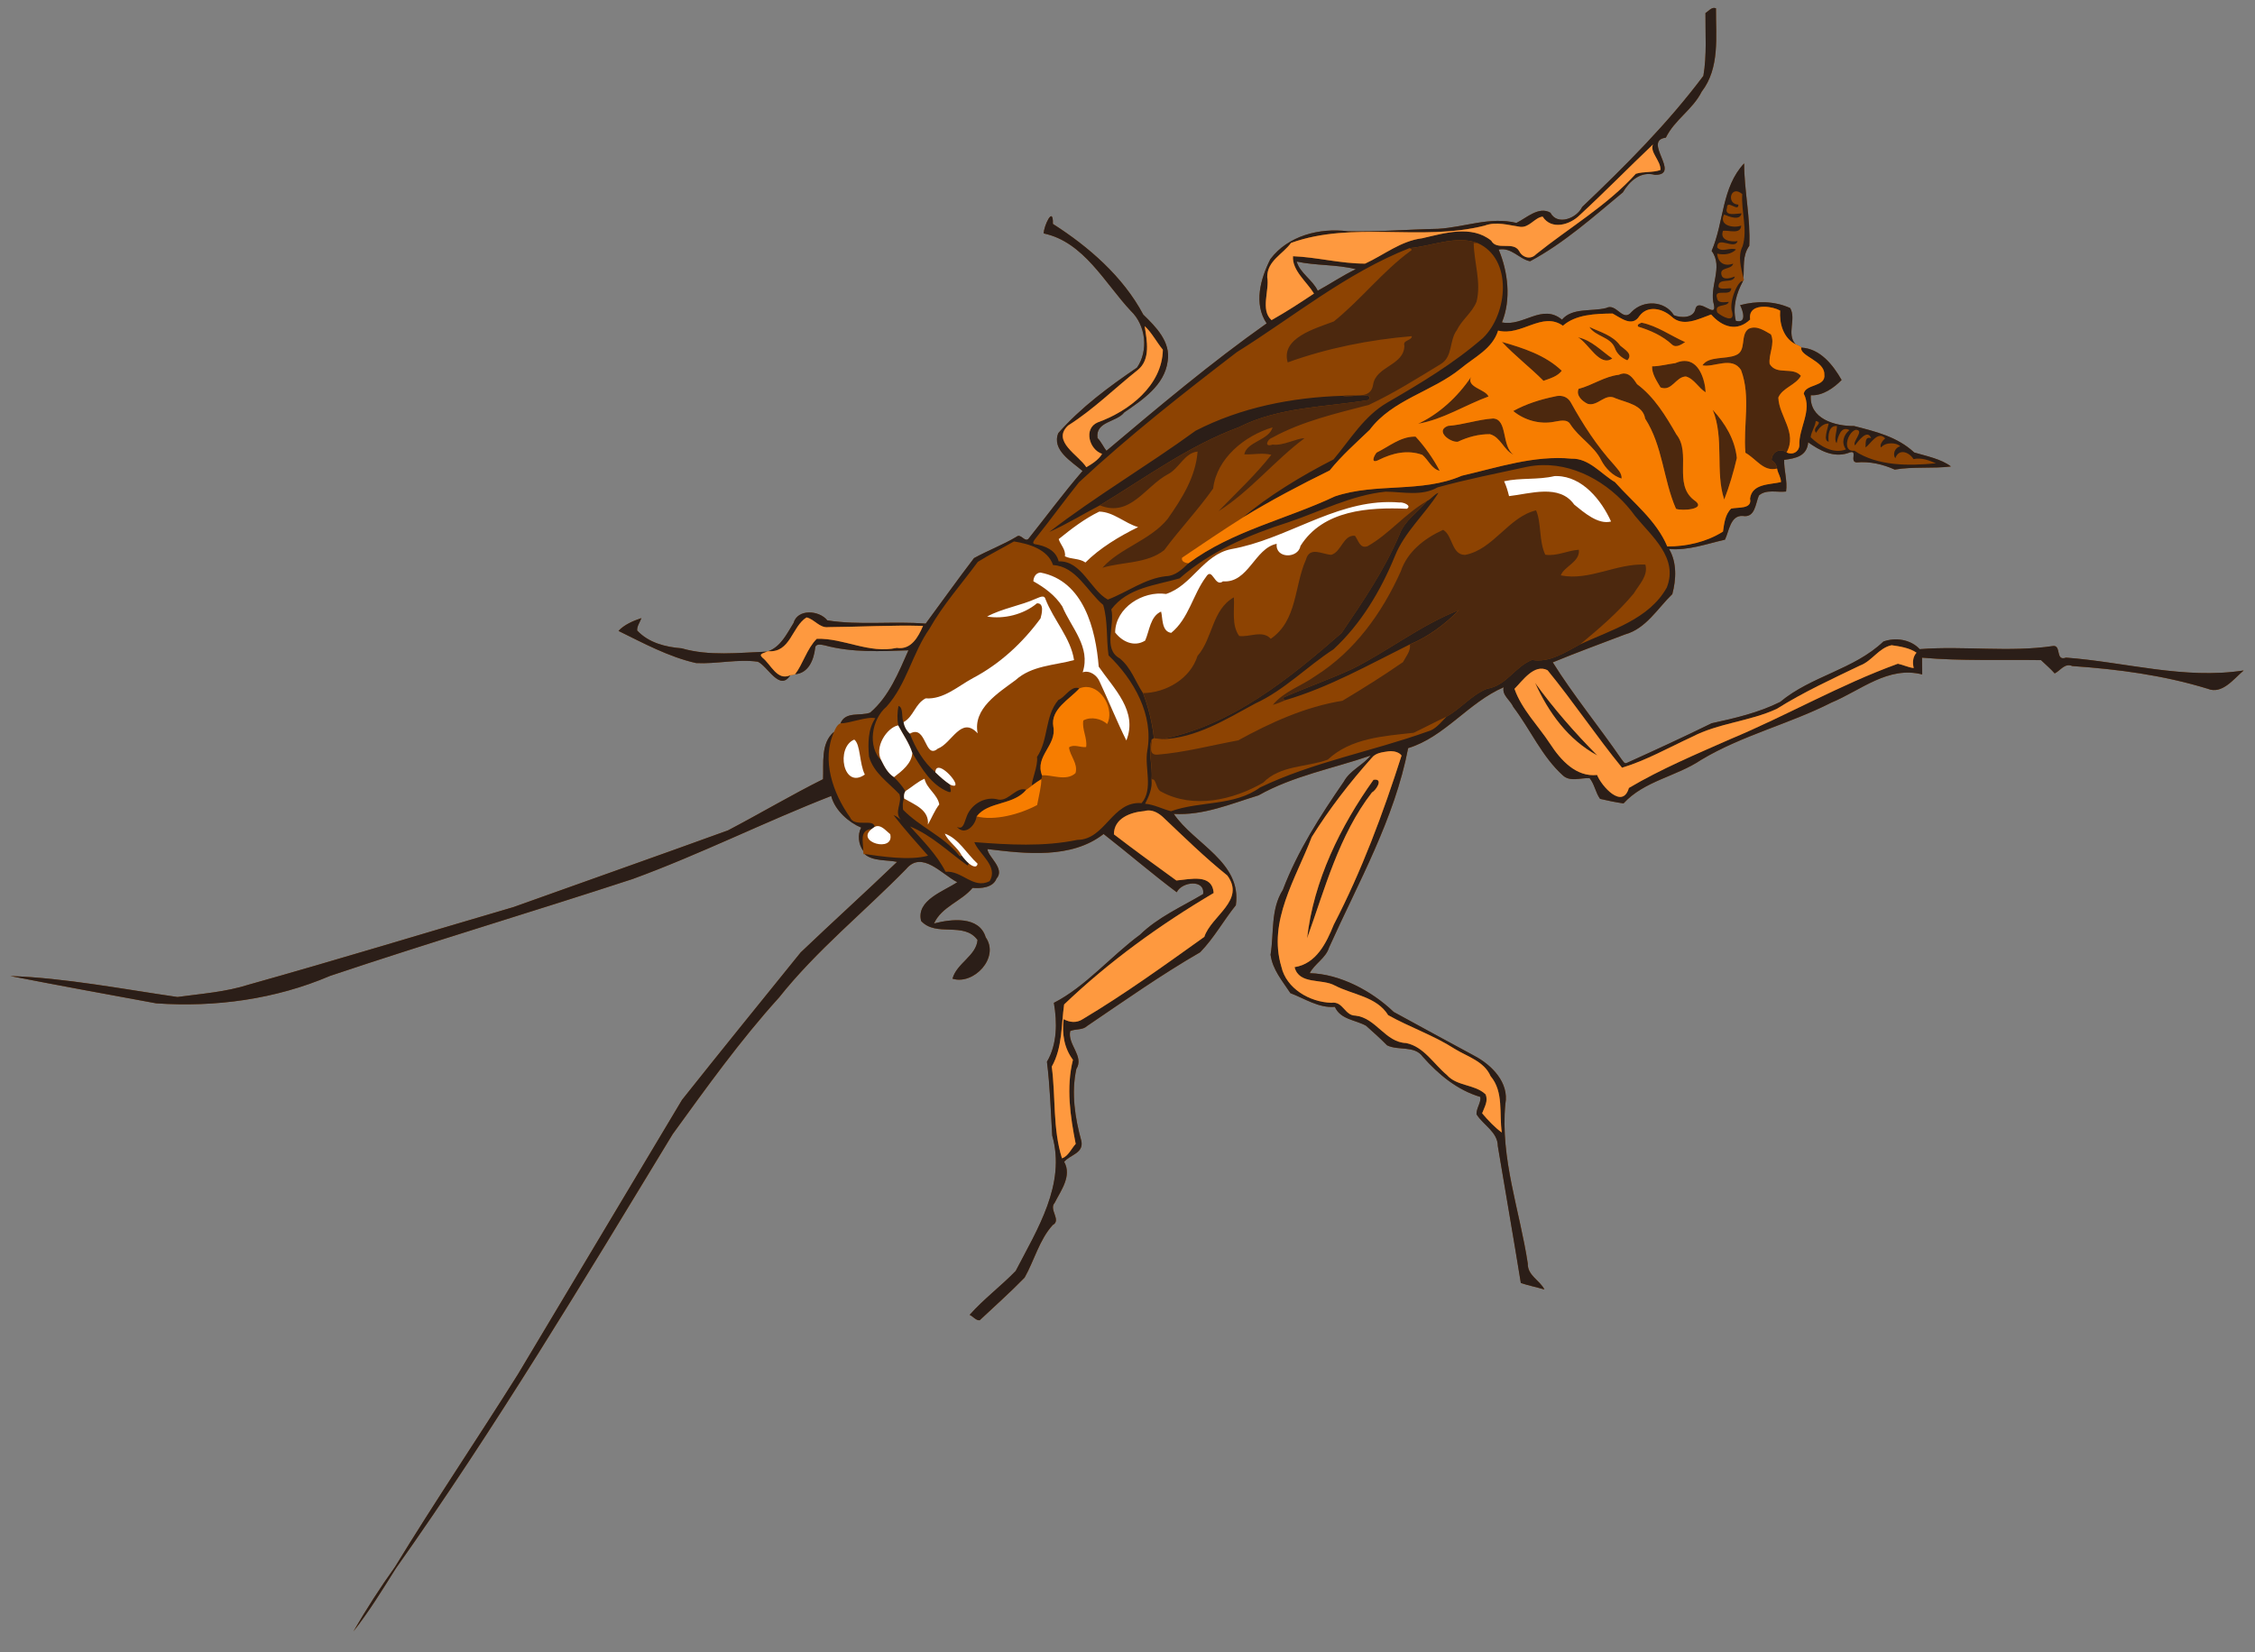 <?xml version="1.0" encoding="UTF-8" standalone="no"?>
<svg id="svg2" xmlns:rdf="http://www.w3.org/1999/02/22-rdf-syntax-ns#" xmlns="http://www.w3.org/2000/svg" height="1435pt" width="1958pt" version="1.1" xmlns:cc="http://creativecommons.org/ns#" xmlns:dc="http://purl.org/dc/elements/1.1/" viewBox="0 0 1958 1435">
<rect x="0" y="0" width="1958" height="1435" fill="#808080" stroke="none"/>
<g id="g4271">
<g>
<path id="rect4268" d="m1488.6 6.867c-3.019-0.13-5.383 3.056-7.755 4.473-0.15 18.15 1.301 36.659-1.809 54.559-31.13 41.54-67.74 78.15-105.25 113.85-4.57 9.81-21.57 16.57-27.6 4.98-10.19-5.85-20.91 4.791-29.52 8.891-22.91-5.66-45.28 3.84-68.02 5.13-26.12 0.47-52.199 2.819-78.339 2.109-24.52-3.07-51.921 3.751-67.291 24.261-8.58 17.08-14.609 38.76-3.189 55.77-48.41 34.21-93.83 72.499-139.07 110.62-2.34-2.61-4.73-8.029-7.8-11.059-1.98-14.56 16.39-13.56 23.23-22.27 15.89-10.97 35-23.55 37.68-44.47 2.79-16.75-10.22-29.85-21.17-40.45-17.61-33.1-47.459-58.969-78.489-78.789 0.44-16.66-8.12 2.48-7.95 8.27 34.81 7.32 53.039 43.199 75.659 67.309 13.07 12.46 15.43 34.58 5.35 49.22-24.48 16.68-48.639 34.519-68.339 56.889-5.96 14.69 11.629 24.721 21.059 32.911-16.47 19.01-31.36 39.33-47.05 58.97-3.25 3.09-6.55-4.911-10.15-1.941-11.89 7.11-24.98 12.001-37.05 18.641-14.31 18.7-27.991 37.949-41.991 56.909-28.3-2.3-57.499 1.61-85.389-2.83-7.03-8.83-25.78-10.28-29.33 2.3-5.75 9.25-11.051 20.56-21.911 24.48-0.34 0.09-1.03 0.28-1.38 0.37-24.48 0.94-50.009 4.07-73.909-2.88-14.07-1.1-28.731-4.821-38.641-15.481-0.26-3.89 2.49-7.199 3.67-10.759-7.16 2.39-15.13 5.86-19.85 11.13 21.25 10.41 43.53 22.56 67.32 27.9 17.85 0.95 36.04-3.67 53.68-1.17 8.79 4.12 18.92 26.161 28.18 11.741 1.39-0.16 2.8-0.371 4.15-0.841 11.76-0.95 16.21-12.49 17.45-22.7 0.22-4.39 5.61-2.949 8.43-2.389 23.68 6.39 48.36 5.16 72.6 4.28-8.48 19.11-16.849 40.16-33.239 54.15-8.72 3.3-21.29-1.389-25.77 9.241-2.86 1.14-4.471 4.629-5.591 7.409-11.79 9.7-8.95 27.561-9.55 41.141-27.89 13.93-54.849 29.97-82.509 44.45-62 22.54-124.25 44.369-186.34 66.659-76.57 22.42-152.85 45.78-229.67 67.3-20.1 6.47-41.31 7.941-62.08 10.791-47.93-6.95-97.699-16.55-145.04-18.22 42.12 8.23 84.4 15.92 126.63 23.7 51.21 3.58 103.61-3.581 150.94-23.841 87.2-29.27 175.42-55.55 262.81-84.17 58.44-21.37 114.55-49.56 172.33-72.1 3.18 12.6 15.39 23.06 26.03 27.5-3.28 5.94-2.41 14.561 1.75 20.161 0.28 0.71-0.179 4.029 1.141 2.759 7.13 6.46 19.6 4.931 28.3 6.841-27.61 26.53-56.051 52.209-83.741 78.659-34.41 42.58-68.939 85.141-102.99 128.01-47.58 79.45-95.08 158.95-142.55 238.46-35.15 55.92-72.351 110.91-106.66 167.15-12.78 17.92-25.06 36.96-36.13 56.05 13.34-16.86 25.54-36.729 36.87-54.759 86.2-121.7 162.99-249.6 240.35-377.05 29.43-40.59 58.631-81.429 92.341-118.66 32.67-41.13 73.74-74.161 110.33-111.56 13.81-16.65 31.029 4.59 44.489 11.37-11.84 7.98-35.919 15.67-31.389 33.68 13.24 14.33 37.089 0.19 48.989 16.53-1.18 13.79-18.119 20.18-21.759 33.6 18.36 5.72 41.159-18.27 28.809-35.95-5.6-18.72-29.92-15.9-44.9-11.98 6.64-14.66 23.791-19.209 33.481-30.909 7.23 0.57 17.75-0.13 20.78-8.05 7.89-8.73-7.811-19.3-7.791-25.67 33.06 3.97 72.781 8.75 100.81-13.12 21.32 16.63 41.87 34.401 63.5 50.591 4.45-9.29 24.789-11.5 22.919 1.6-18.71 11.13-38.979 19.94-54.809 35.33-25.5 18.81-47.3 45.091-74.78 59.141 3 17.01 2.919 36.059-6.011 51.169 2.68 21.25 3.291 42.72 4.591 64.1 12.04 42.28-13.01 81.471-31.72 117.58-12.8 13.25-27.759 24.349-39.989 38.159 2.8 1.16 5.53 5.04 8.7 4.68 13.06-12.3 26.539-24.21 39.019-37.08 8.45-14.98 12.781-32.85 24.381-45.63 7.82-4.17-3.601-13.42 1.669-19.25 5.54-10.84 15.121-23.5 8.281-35.65 4.95-6.1 17.109-7.401 14.939-18.041-5.57-20.15-8.91-41.789-4.38-62.539 7.05-11.24-7.879-21.27-5.309-33 4.78-2.11 10.699-0.581 14.769-4.461 32.3-21.89 64.231-44.419 98.041-63.959 11.97-12.24 20.379-27.681 31.009-40.861 5.4-37.42-36.189-53.179-53.909-79.339 25.76 1.54 49.529-8.74 73.609-16.1 30.25-17.03 64.891-23.35 97.441-34.6-6.76 8.47-18.03 12.85-23.35 22.68-20.5 29.8-40.079 60.101-52.959 94.041-10.75 16.96-7.56 37.379-10.67 56.319 1.89 13.21 9.939 22.251 17.239 33.361 12.57 4.77 24.531 13.05 38.591 11.92 4.95 11.07 17.739 11.199 27.059 16.369 6.22 5.5 12.411 11.081 18.261 17.011 9.75 4.88 23.89-0.101 30.98 9.889 13.64 15.42 29.98 29.031 50 34.931 0.89 4.55-3.529 9.91-3.309 15.08 5.75 9.38 18.459 15.309 18.509 27.659 6.62 39.63 13.56 79.221 19.98 118.89 6.69 2.22 13.671 3.609 20.461 5.609-4.07-8.04-14.761-12.15-14.431-22.45-7.01-46.17-24.029-91.55-19.489-138.67 3.39-18.53-11.82-33.899-27-41.869-23.35-12.62-46.681-25.291-69.941-38.041-19.3-18.47-46.84-33.01-72.92-33.67 3.96-7.98 13.99-13.069 16.77-22.259 25.44-56.59 56.88-111.71 68.68-173.22 31.59-9.55 52.52-39.769 82.97-52.859-1.76 6.82 5.96 11.429 8.38 17.139 14.86 19.53 24.791 43.1 43.281 59.67 6.44 5.55 15.41 1.65 22.98 2.15 4.27 5.28 5.079 12.459 9.039 17.959 6.69 1.6 13.55 2.96 20.35 3.97 17.9-19.61 45.861-23.34 67.341-37.8 35.61-21.39 76.401-31.089 113.19-49.789 25.56-10.64 49.259-32.051 78.819-24.441-0.03-3.64-0.1-10.93-0.13-14.57 34.28 3.02 68.86 1.611 103.3 2.141 3.96 3.85 8.241 7.35 11.891 11.55 5.08-2.55 8.649-9.251 15.339-6.411 39.77 2.74 79.26 7.98 117.5 19.72 12.62 5.23 22.771-8.81 31.231-15.87-51.67 8.01-102.83-7.3-154.24-11.15-9.4 3.37-3.94-10.629-10.98-10.119-38.53 5.74-77.41-0.251-116.08 2.759-7.84-8.51-20.98-10.371-31.47-6.641-25.69 24.45-62.53 29.871-89.7 52.511-18.59 9.31-39.191 14.089-59.441 18.489-24.34 11.95-48.91 23.261-73.65 34.441-2.32 1.29-3.459-2.09-4.809-3.4-19.36-28.18-41.681-55.36-59.541-83.95 20.57-8.5 41.84-16.259 62.77-24.259 18.15-4.96 28.261-22.64 41.041-35.02 3.39-12.69 4.079-27.53-2.861-39.17 16.78 1.45 32.601-4.481 48.561-8.091 3.56-7.15 4.589-21.219 15.339-20.639 10.96 1.93 11.02-10.53 14.13-17.72 6.33-5.68 15.951-2.519 23.591-3.459 1.36-9.23-1.929-18.32-1.659-27.52 10.05-1.31 19.759-3.17 20.869-15.22 9.98 7.04 21.78 13.55 34.45 9.38 9.96-4.28 0.791 7.401 7.531 8.061 11.5-1.02 22.739 1.55 33.169 6.23 15.98-2.75 33.97-0.731 48.77-2.711-8.26-6.41-21.239-8.989-31.839-12.119-14.7-13.7-33.47-18.141-52.22-22.981-16.54 0.15-39.12-6.199-37.58-26.769 10.38 0.69 20.409-6.691 26.739-13.231-7.44-13.03-18.55-27.259-35.02-28.119-1.17-1.67-3.28-2.03-4.98-2.9-8.06-9 0.821-21.53-4.609-31.42-13.6-6.26-29.29-6.32-43.48-2.55 2.44 4.69 6.14 16.31-3.75 13.62-2.89-12.06 0.48-23.971 6.23-34.531 0.81-0.56 0.929-1.479 0.359-2.759 0.79-9-1.089-19.28 5.091-27.85 1.2-23.99-4.5-48.259-4.47-71.609-19.65 21-17.34 50.849-28.2 76.009 10.56 14.09-2.65 31.39 2.07 47.1 2.15 12.27-13.23-6.751-16.1 3.159-1.52 8.33-12.681 8.08-18.741 5.65-7.8-12.8-26.57-13.51-36.7-2.95-7.72 9.58-13.12-8.18-22.15-3.33-12.94 3.21-29.4-0.499-38.33 10.091-17.28-14.41-33.619 6.31-52.159 2.35 8.15-19.88 5.27-43.97-2.82-63.22 11.09-2.31 18.04 8.459 27.32 10.109 29.4-15.74 54.829-38.539 80.489-59.789 5.76-9.81 15.47-18.69 27.92-15.22 23.24 0.02-11.31-29.769 9.43-32.309 7.52-15.54 23.36-24.39 31.12-39.97 15.99-20.72 12.2-48.13 12.4-72.43-0.46-0.169-0.905-0.255-1.336-0.273zm19.192 159.28v0.002c0.026 0.001 0.054 0.008 0.08 0.009-0.026-0.002-0.054-0.006-0.08-0.008-0.036-0.002-0.069 0.001-0.105 0 0.036 0.001 0.069-0.004 0.105-0.003zm-239.42 42.441c1.227 0.007 2.448 0.056 3.666 0.152-1.217-0.095-2.44-0.143-3.667-0.15-0.828-0.005-1.658 0.015-2.489 0.045 0.832-0.031 1.663-0.052 2.491-0.047zm-142.5 18.58c16.88 3.65 34.77 2.409 51.38 6.639-11.39 5.44-22.249 12.79-33.089 18.72-4.51-9.53-15.471-15.359-18.291-25.359zm406.17 39.247c0.568 0.011 1.14 0.045 1.714 0.089-0.574-0.044-1.147-0.077-1.716-0.087-0.434-0.008-0.865-0.004-1.292 0.009 0.428-0.013 0.859-0.019 1.294-0.011zm48.558 104.56c-0.214 0.207-0.423 0.42-0.627 0.639 0.203-0.219 0.411-0.432 0.625-0.639zm18.423 3.286c-0.127 0.132-0.251 0.271-0.372 0.416 0.121-0.145 0.243-0.283 0.37-0.416z" fill="#8d4302"/>
<path id="path4" d="m1488.6 6.867c-3.019-0.13-5.383 3.056-7.755 4.473-0.15 18.15 1.301 36.659-1.809 54.559-31.13 41.54-67.74 78.15-105.25 113.85-4.57 9.81-21.57 16.57-27.6 4.98-10.19-5.85-20.91 4.791-29.52 8.891-22.91-5.66-45.28 3.84-68.02 5.13-26.12 0.47-52.199 2.819-78.339 2.109-24.52-3.07-51.921 3.751-67.291 24.261-8.58 17.08-14.609 38.76-3.189 55.77-48.41 34.21-93.83 72.499-139.07 110.62-2.34-2.61-4.73-8.029-7.8-11.059-1.98-14.56 16.39-13.56 23.23-22.27 15.89-10.97 35-23.55 37.68-44.47 2.79-16.75-10.22-29.85-21.17-40.45-17.61-33.1-47.459-58.969-78.489-78.789 0.44-16.66-8.12 2.48-7.95 8.27 34.81 7.32 53.039 43.199 75.659 67.309 13.07 12.46 15.43 34.58 5.35 49.22-24.48 16.68-48.639 34.519-68.339 56.889-5.96 14.69 11.629 24.721 21.059 32.911-16.47 19.01-31.36 39.33-47.05 58.97-3.25 3.09-6.55-4.911-10.15-1.941-11.89 7.11-24.98 12.001-37.05 18.641-14.31 18.7-27.991 37.949-41.991 56.909-28.3-2.3-57.499 1.61-85.389-2.83-7.03-8.83-25.78-10.28-29.33 2.3-5.75 9.25-11.051 20.56-21.911 24.48 19.29 1.46 20.381-21.37 33.161-29.33 6.75 1.37 11.269 9.469 19.139 8.409 27.35-0.19 54.69-1.87 82.03-1.08-4.05 9.4-10.25 21.099-22.8 19.109-24.12 5.31-45.959-8.6-69.459-7.9-8.53 8.46-12.25 22.41-18.85 30.8 11.76-0.95 16.21-12.49 17.45-22.7 0.22-4.39 5.61-2.949 8.43-2.389 23.68 6.39 48.36 5.16 72.6 4.28-8.48 19.11-16.849 40.16-33.239 54.15-8.72 3.3-21.29-1.389-25.77 9.241 6.91 0.46 23.44-6.32 30.22-4.35-6.5 9.62-6.431 22.159-5.461 33.289 3.98 14.24 16.88 22.49 26.4 32.7 2.65 7.56-4.979 15.46 1.261 22.13-2.01-1.47-3.91-3.199-6.32-3.959 9.21 11.99 20.04 23.971 29.9 35.191-16.07 4.46-40.63 0.619-55.15-1.461 7.13 6.46 19.6 4.931 28.3 6.841-27.61 26.53-56.051 52.209-83.741 78.659-34.41 42.58-68.939 85.141-102.99 128.01-47.58 79.45-95.08 158.95-142.55 238.46-35.15 55.92-72.351 110.91-106.66 167.15-12.78 17.92-25.06 36.96-36.13 56.05 13.34-16.86 25.54-36.729 36.87-54.759 86.13-121.73 162.92-249.67 240.28-377.09 29.43-40.59 58.631-81.429 92.341-118.66 32.67-41.13 73.74-74.161 110.33-111.56 13.81-16.65 31.029 4.59 44.489 11.37-11.84 7.98-35.919 15.67-31.389 33.68 13.24 14.33 37.089 0.19 48.989 16.53-1.18 13.79-18.119 20.18-21.759 33.6 18.36 5.72 41.159-18.27 28.809-35.95-5.6-18.72-29.92-15.9-44.9-11.98 6.64-14.66 23.791-19.209 33.481-30.909 7.23 0.57 17.75-0.13 20.78-8.05 7.89-8.73-7.811-19.3-7.791-25.67 33.06 3.97 72.781 8.75 100.81-13.12 21.32 16.63 41.87 34.401 63.5 50.591 4.45-9.29 24.789-11.5 22.919 1.6-18.71 11.13-38.979 19.94-54.809 35.33-25.5 18.81-47.3 45.091-74.78 59.141 3 17.01 2.919 36.059-6.011 51.169 2.68 21.25 3.291 42.72 4.591 64.1 12.04 42.28-13.01 81.471-31.72 117.58-12.8 13.25-27.759 24.349-39.989 38.159 2.8 1.16 5.53 5.04 8.7 4.68 13.06-12.3 26.539-24.21 39.019-37.08 8.45-14.98 12.781-32.85 24.381-45.63 7.82-4.17-3.601-13.42 1.669-19.25 5.54-10.84 15.121-23.5 8.281-35.65 4.95-6.1 17.109-7.401 14.939-18.041-5.57-20.15-8.91-41.789-4.38-62.539 7.05-11.24-7.879-21.27-5.309-33 4.78-2.11 10.699-0.581 14.769-4.461 32.3-21.89 64.231-44.419 98.041-63.959 11.97-12.24 20.379-27.681 31.009-40.861 5.4-37.42-36.189-53.179-53.909-79.339 25.76 1.54 49.529-8.74 73.609-16.1 30.25-17.03 64.891-23.35 97.441-34.6-6.76 8.47-18.03 12.85-23.35 22.68-20.5 29.8-40.079 60.101-52.959 94.041-10.75 16.96-7.56 37.379-10.67 56.319 1.89 13.21 9.939 22.251 17.239 33.361 12.57 4.77 24.531 13.05 38.591 11.92 4.95 11.07 17.739 11.199 27.059 16.369 6.22 5.5 12.411 11.081 18.261 17.011 9.75 4.88 23.89-0.101 30.98 9.889 13.64 15.42 29.98 29.031 50 34.931 0.89 4.55-3.529 9.91-3.309 15.08 5.75 9.38 18.459 15.309 18.509 27.659 6.62 39.63 13.56 79.221 19.98 118.89 6.69 2.22 13.671 3.609 20.461 5.609-4.07-8.04-14.761-12.15-14.431-22.45-7.01-46.17-24.029-91.55-19.489-138.67 3.39-18.53-11.82-33.899-27-41.869-23.35-12.62-46.681-25.291-69.941-38.041-19.3-18.47-46.84-33.01-72.92-33.67 3.96-7.98 13.99-13.069 16.77-22.259 25.44-56.59 56.88-111.71 68.68-173.22 31.59-9.55 52.52-39.769 82.97-52.859-1.76 6.82 5.96 11.429 8.38 17.139 14.86 19.53 24.791 43.1 43.281 59.67 6.44 5.55 15.41 1.65 22.98 2.15 4.27 5.28 5.079 12.459 9.039 17.959 6.69 1.6 13.55 2.96 20.35 3.97 17.9-19.61 45.861-23.34 67.341-37.8 35.61-21.39 76.401-31.089 113.19-49.789 25.56-10.64 49.259-32.051 78.819-24.441-0.03-3.64-0.1-10.93-0.13-14.57 34.28 3.02 68.86 1.611 103.3 2.141 3.96 3.85 8.241 7.35 11.891 11.55 5.08-2.55 8.649-9.251 15.339-6.411 39.77 2.74 79.26 7.98 117.5 19.72 12.62 5.23 22.771-8.81 31.231-15.87-51.67 8.01-102.83-7.3-154.24-11.15-9.4 3.37-3.94-10.629-10.98-10.119-38.53 5.74-77.41-0.251-116.08 2.759-7.84-8.51-20.98-10.371-31.47-6.641-25.69 24.45-62.53 29.871-89.7 52.511-18.59 9.31-39.191 14.089-59.441 18.489-24.34 11.95-48.91 23.261-73.65 34.441-2.32 1.29-3.459-2.09-4.809-3.4-19.36-28.18-41.681-55.36-59.541-83.95 20.57-8.5 41.84-16.259 62.77-24.259 18.15-4.96 28.261-22.64 41.041-35.02 3.39-12.69 4.079-27.53-2.861-39.17 16.78 1.45 32.601-4.481 48.561-8.091 3.56-7.15 4.589-21.219 15.339-20.639 10.96 1.93 11.02-10.53 14.13-17.72 6.33-5.68 15.951-2.519 23.591-3.459 1.36-9.23-1.929-18.32-1.659-27.52 10.05-1.31 19.759-3.17 20.869-15.22 9.98 7.04 21.78 13.55 34.45 9.38 9.96-4.28 0.791 7.401 7.531 8.061 11.5-1.02 22.739 1.55 33.169 6.23 15.98-2.75 33.97-0.731 48.77-2.711-8.26-6.41-21.239-8.989-31.839-12.119-14.7-13.7-33.47-18.141-52.22-22.981-16.54 0.15-39.12-6.199-37.58-26.769 10.38 0.69 20.409-6.691 26.739-13.231-7.44-13.03-18.55-27.259-35.02-28.119-1.58 7.39 20.201 11.479 20.011 23.089 1.63 11.37-16.19 8.21-17.88 16.92 7.64 14.92-4.541 29.79-3.811 45.1-0.48 5.72-6.059 8.48-11.039 5.93-5.99-4.12-12.85-0.39-13.07 6.75 2.65 1.66 4.44 4.1 4.77 7.28 0.6 4.03 3.549 7.811 3.369 11.761-9.87 2.29-25.159 1.21-26.839 14.38 2.09 9.46-11 7.199-16.4 8.659-5.22 4.96-6.111 13.07-7.091 19.97-14.46 9.03-31.34 12.871-48.33 12.911-9.51-22.67-29.51-37.95-45.47-55.9-12.05-7.13-22.529-20.81-37.659-20.37-32.52-3.11-64.021 7.61-95.311 14.82-35.06 15.22-74.399 5.83-110.17 17.93-42.13 19.88-89.221 29.939-127.13 58.059-5.42 5.31-11.47 11.061-19.53 11.261-18.4 2.06-33.59 13.909-50.52 20.319-15.05-8.2-22.759-34.029-42.669-33.169-2.34-9.75-11.72-13.58-20.67-14.97-2.9-0.63-0.62-3.37 0.4-4.7 12.92-16.13 24.97-32.93 37.92-49.03 43.37-40.32 90.03-76.971 137-113.01 49.44-30.92 95.3-68.869 149.98-90.389 19.25-1.57 40.13-11.381 58.97-4.461 31.07 13.69 26.33 61.84 4.78 82.57-25.24 22-54.11 39.29-82.98 56.03-20.14 11.65-32.18 32.081-46.72 49.391-27.44 13.94-56.9 31.93-78.77 50.45 24.4-14.92 49.731-28.251 75.391-40.861 10.38-12.91 22.8-23.859 34.75-35.309 19.64-26.25 54.179-33.069 78.909-53.109 12.01-10.06 27.64-17.101 32.57-33.061 20.1 5.24 38.23-16.999 56.27-4.209 11.1-9.8 28.059-10.441 43.139-10.611 7.09 3.75 17.02 12.191 23.27 2.211 7.21-9.71 19.859-6.62 27.759 0.3 10 9.79 23.891 2 34.511-1.67 9.96 11.24 22.76 15.1 33.92 4.35-2.23-14.31 17.78-12.231 26.03-7.741-0.8 11.11 2.669 23.791 13.359 29.231-8.06-9 0.821-21.53-4.609-31.42-13.6-6.26-29.29-6.32-43.48-2.55 2.44 4.69 6.14 16.31-3.75 13.62-2.89-12.06 0.48-23.971 6.23-34.531-4.49-0.82-12.46 18.701-9.43 26.661 2.71 10.67-9.22 3.879-12.82 0.689-3.19-8.36 8.399-4.3 9.939-9.28-3.57 0.14-9.6 1.59-10.2-3.32-3.15-9.04 12.311-0.439 12.361-8.469-3.55-0.23-9.33 1.42-11.07-1.17-0.44-8.92 12.361-2.1 14.191-9.07-3.44 1.13-9.18 3.341-11.3-0.409-3.22-8.39 8.379-4.961 9.839-10.791-7.7 2.85-13.409-0.96-13.889-8.65 5.74 1.25 11.889 0.72 16.339-3.58-4.92-2.28-12.44 3.019-16.37-1.841 0.01-10.72 15.291 2.68 17.761-5.5-5.73 1.01-15.85-0.599-12.68-8.959 5.27-0.57 15.36 3.37 15.78-4.5-6.77 2.57-19.741-0.101-14.861-9.611 4.1 1.79 14.001 5.69 15.161-1-4.21 0.09-15.211 2.92-12.641-4.7-0.23-7.92 10.26 4.171 9.88-2.909-10.87-0.38-6.72-17.821 3.4-9.141-1.06 15.09 4.791 30.611 0.291 45.341-4.44 8.59-1.32 18.6 0.68 27.45 0.79-9-1.089-19.28 5.091-27.85 1.2-23.99-4.5-48.259-4.47-71.609-19.65 21-17.34 50.849-28.2 76.009 10.56 14.09-2.65 31.39 2.07 47.1 2.15 12.27-13.23-6.751-16.1 3.159-1.52 8.33-12.681 8.08-18.741 5.65-7.8-12.8-26.57-13.51-36.7-2.95-7.72 9.58-13.12-8.18-22.15-3.33-12.94 3.21-29.4-0.499-38.33 10.091-17.28-14.41-33.619 6.31-52.159 2.35 8.15-19.88 5.27-43.97-2.82-63.22 11.09-2.31 18.04 8.459 27.32 10.109 29.4-15.74 54.829-38.539 80.489-59.789 5.76-9.81 15.47-18.69 27.92-15.22 23.24 0.02-11.31-29.769 9.43-32.309 7.52-15.54 23.36-24.39 31.12-39.97 15.99-20.72 12.2-48.13 12.4-72.43-0.46-0.169-0.905-0.255-1.336-0.273zm-53.3 118.58c-3.13 6.55 6.939 14.271 6.469 22.191-6.89 2.45-14.529 1.13-21.419 3.3-25.03 27.72-57.691 46.65-86.611 69.9-4.63 4.99-11.88 2.889-14.67-2.831-5.25-8.89-19.399 0.09-24.259-9.03-17.08-13.79-40.64-6.48-59.98-2.03-18.53 2.27-33.121 14.489-49.541 22.009-21.09 0.04-41.93-5.629-62.58-6.419-0.93 12.38 12.039 22.209 18.209 32.409-11.88 7.98-24.369 16.05-36.839 23.08-10-8.84-1.61-25.939-3.75-37.409-0.11-14.08 13.56-19.851 20.67-29.641 53.68-19.31 112.88-1.03 167.98-14.98 10.37-3.88 20.7-0.42 31.05 1.02 7.87 0.87 12.47-8 19.42-8.88 7.74 12 23.889 7.13 32.269-1.37 21.64-19.93 42.241-41.08 63.581-61.32zm-309.4 101.72c16.88 3.65 34.77 2.409 51.38 6.639-11.39 5.44-22.249 12.79-33.089 18.72-4.51-9.53-15.471-15.359-18.291-25.359zm-132.02 56.059c5.97 5.31 10.41 13.97 15.82 20.52-0.61 31.22-29.61 53.459-56.72 63.159-12.33 5.42-7.2 23.61 3.95 27.3-2.76 4.86-9.02 8.98-13.68 11.57-6.58-10.47-30.54-22.71-15.73-36.27 21.9-13.87 40.33-32.209 60.53-48.289 11.16-9.06 7.86-25.491 5.83-37.991zm189.49 60.109c-5.82 0.081-14.337 1.526-17.459 0.441-44.13 1.33-88.44 10.09-127.8 30.35-41.62 30.31-86.309 56.521-127.04 87.891 15.12-6.66 29.26-15.471 43.92-23.111 39.54-23.94 77.139-51.769 120.96-67.959 34.82-17.63 74.68-17.281 112.3-23.491 2.542-3.421-0.354-4.183-4.881-4.12zm393.24 22.352c7.75 1.26-4.109 5.7 0.331 10.18 2.21-3.84 5.769-8.14 10.869-8.03-0.74 4.6-5.08 15.03 0.02 15.78-0.66-5.07-0.02-14.45 7.2-13.58 0 4.61-2.99 11.879-0.28 14.819 1.11-5.49 3.849-15.42 11.109-11.28-5.27 4.24-7.19 11.171-3 16.741-10.85 4.31-22.649-2.83-30.689-10.58 0.6-4.91 3.889-9.13 4.439-14.05zm34.661 7.569c8.37 0.26-3.6 10.831-0.47 13.531 2.79-3.93 10.8-14.56 13.9-6.2-5.45-1.72-4.62 3.7-4.88 8.03 4.34-2.85 10.68-14.95 17.07-7.85-2.14 1.64-5.321 6.07-3.481 7.82 3.68-4.78 13.41-4.37 16.55-0.97-4.61 1.08-6.81 6.84-4.28 10.4 2.99-8.67 11.82-5.621 15.83 0.739 6.75-1.52 13.25 1.001 19.47 3.611-23.08 2.31-50.689 2.61-70.759-10.88-10.94 1.32-6.33-15.861 1.05-18.231zm-271.98 30.7c31.942-0.665 62.165 18.691 80.505 44.241 14.41 17.7 37.69 36.27 27.48 62.07-15.4 27.69-48.359 36.8-75.509 49.48-12.63 6.68-26.49 16.101-41.58 13.391-15.01 6.01-22.211 22.479-39.061 25.019-13.14 5.27-22.879 17.43-35.059 24.25-4.99 4.93-9.48 11.24-16.65 13-48.04 17.24-99.291 26.381-145.39 48.591-22.44 16.25-52.09 11.531-77.25 20.591-7.08-1.78-14.769-5.871-22.489-6.511 3.37-6.55 6.38-13.27 5.55-21.05 1.28-10.87-3.55-26.02 0.18-34.83 0.47-0.25 1.419-0.76 1.889-1.02-1.26-13.16-5.129-28.09-9.459-39.18-6.62-10.07-10.39-22.209-20.17-30.159-15.03-8.28-3.98-28.991-7.32-42.581 14.05-18.89 38.271-20.82 59.311-26.93 26.7-23.52 60.57-37.95 94.33-48.7 28.03-9.45 54.811-23.57 84.591-26.62 15.12 0.18 31.189 4.181 45.139-3.739 25.44-7.06 51.41-12.101 77.2-17.761 4.604-0.953 9.203-1.455 13.766-1.55zm-90.286 24.061c-3.9 1.47-6.13 5.43-9.95 7.13-7.89 9.75-19.35 16.701-23.88 28.991-12.96 30.7-31.86 58.409-50.37 85.689-45.62 39.83-95.39 80.04-155.93 92.15 29.28-0.71 55.781-17.27 81.111-31 25.27-11.61 44.76-32.07 67.9-47.05 23.9-22.15 40.96-50.819 53.23-80.809 8.42-21.06 26.039-36.31 37.889-55.1zm-368.59 42.239c12.74 2.02 29.309 6.7 33.959 20.52 20.03 1.09 29.45 22.77 43.52 34.63 4.24 14.17 2.6 29.36 4.65 43.8 21.84 20.96 39.481 51.781 33.591 83.091-2.44 14.58 5.469 33.16-4.891 45.25-25.59-2.09-31.479 31.809-55.759 31.909-29.58 6.12-59.66 4.241-89.5 1.961 4.13 10.58 21.19 20.929 13.3 33.889-14.1 7.31-23.931-9.389-38.241-8.159-7.57-14.86-19.73-26.98-30.82-39.33 18.74 7.64 33.54 22.23 49.88 33.9l1.2-1.68c-2.37-2.15-4.48-4.531-6.35-7.081-0.3 1.38-2.24 0.54-2.53-0.45-13.31-16.32-33.719-24.23-48.289-39.23-0.31-3.23-0.601-6.679 0.909-9.659-0.45-2.45-0.09-4.621 1.1-6.511-2.69-4.53-6.26-8.409-9.93-12.139-5.28-3.26-8.201-8.97-10.891-14.32-12.28-12.19-8.59-35.87 4.45-46.9 17.53-19.52 22.43-46.48 37.3-67.68 11.79-20.9 27.831-38.781 41.961-58.061 10.12-6.36 20.98-11.74 31.38-17.75zm386.24 59.67c-32.64 12.75-60.879 35.131-92.019 50.791-19.6 9.13-40.091 16.16-59.841 24.92-1.49 1.29 0.1 1.869 1.23 2.469 38.09-11.19 72.651-30.809 107.99-48.359 16-6.58 31.109-17.86 42.639-29.82zm-709.73 6.92c-7.16 2.39-15.13 5.86-19.85 11.13 21.25 10.41 43.53 22.56 67.32 27.9 17.85 0.95 36.04-3.67 53.68-1.17 8.79 4.12 18.92 26.161 28.18 11.741-11.41 5.22-16.65-9.301-24.22-15.291-3.7-3.51 1.23-3.639 3.77-5.189-24.48 0.94-50.009 4.07-73.909-2.88-14.07-1.1-28.731-4.821-38.641-15.481-0.26-3.89 2.49-7.199 3.67-10.759zm1085.6 23.55c6.93 0.96 15.769 2.321 21.619 6.491-3.28 3.68-3.589 8.689-2.409 13.319-4.76-0.53-9.15-2.809-13.77-3.739-50.11 18.15-96.599 45.089-145.79 65.609-29.69 13.13-59.761 25.72-87.741 42.27-5.57 19.07-23.81-1.67-27.63-11.27-18.09 1.96-31.51-12.74-40.77-27.03-10.33-15.78-24.671-29.86-30.941-47.78 6.97-6.98 17.231-22.131 28.711-16.141 22.48 27.48 42.249 57.21 64.659 84.67 20.9-6.3 40.701-17.56 60.661-26.75 23.12-12.08 50.099-13.461 73.659-24.341 23.06-14.49 47.821-25.879 72.341-37.669 10.51-3.9 16.18-15.281 27.4-17.641zm-309.53 32.68c11.55 25.67 28.651 49.42 53.981 63.02-19.43-19.6-37.931-40.72-53.981-63.02zm-398.42 4.312c-5.871 0.116-10.211 8.478-15.592 10.517-12 14.31-8.42 34.501-18.55 49.541 1.06 8-5.11 20.68-4.27 24.72 2.53-1.92 5.15-3.74 7.88-5.38 0.52-1.04 0.771-2.13 0.741-3.3-6.65-16.85 13.009-26.07 9.759-42.45-2.61-15.08 13.99-23.5 22.65-33.15-0.909-0.362-1.778-0.515-2.617-0.498zm-154.45 15.778c-1.01 5.53-1.221 11.27-0.211 16.83 4.16 7.98 9.581 15.35 12.291 24.02 8 13.18 16.18 27.72 31.28 33.75 4.4 1.35 0.391-3.941 1.791-6.111-4.77-3.16-9.041-6.99-13.131-10.95-10.29-8.79-17.37-20.97-22.1-33.5-2.9-2.62-4.819-6.159-5.439-10.019-2.2-3.75 0.15-12.88-4.48-14.02zm-55.9 22.43c-11.79 9.7-8.95 27.561-9.55 41.141-27.89 13.93-54.849 29.97-82.509 44.45-62 22.54-124.25 44.369-186.34 66.659-76.57 22.42-152.85 45.78-229.67 67.3-20.1 6.47-41.31 7.941-62.08 10.791-47.93-6.95-97.699-16.55-145.04-18.22 42.12 8.23 84.4 15.92 126.63 23.7 51.21 3.58 103.61-3.581 150.94-23.841 87.2-29.27 175.42-55.55 262.81-84.17 58.44-21.37 114.55-49.56 172.33-72.1 3.18 12.6 15.39 23.06 26.03 27.5-3.28 5.94-2.41 14.561 1.75 20.161 0.24-7.46-3.789-17.971 7.411-19.041 0.81-0.58 1.619-1.159 2.439-1.739-0.34-7.74-17.73 0.899-21.3-8.331-14.74-20.68-25.04-49.809-13.85-74.259zm483.46 16.808c3.48 0.032 7.492 1.233 9.28 3.833-16.07 50.16-34.51 99.929-58.87 146.87-6.42 15.86-15.17 33.961-34.03 36.891 3.98 15.52 23.579 9.67 34.959 15.97 15.69 8.11 36.401 9.6 46.311 25.73 18.78 10.53 39.54 17.51 57.73 29.25 11.12 6.83 25.56 10.75 31.2 23.72 11.52 13.64 7.33 32.52 9.73 48.93-5.64-3.95-12.059-10.709-17.059-16.659 1.94-5.37 5.569-10.701 2.939-16.511-9.45-8.91-24.749-6.79-33.559-16.78-11.42-9.48-19.9-24.53-35.35-27.73-18.18-0.6-26.061-21.8-44.011-23.82-9.5 0.03-10.69-12.791-20.95-11.141-19.04-0.6-39.14-12.509-43.38-31.289-11.94-39.56 12.601-76.63 26.341-112.68 15.25-24.39 32.95-47.331 52.15-68.791 3.32-4.33 9.22-4.85 14.28-5.63 0.713-0.114 1.488-0.17 2.291-0.162zm-13.575 24.723c-0.447 0.003-0.951 0.048-1.516 0.139-28.81 40.54-51.96 87.529-57.67 137.66 15.31-42.47 27.68-89.78 56.3-126.62 3.478-1.847 9.585-11.217 2.886-11.178zm-305.6 8.35c-7.928-0.101-14.158 11.793-23.32 8.567-11.22-2.17-22.759 5.33-26.159 16-1.64 3.64-2.461 11.149-8.141 8.109 6.89 8.06 16.041-1.019 17.061-9.089 10.18-13.31 31.68-9.371 43.08-23.141-0.862-0.297-1.7-0.436-2.52-0.447zm108.54 18.416c4.919-0.089 9.528 2.705 13.055 6.061 18.13 17.21 36.129 34.831 55.569 50.441 16.06 21.66-13.96 34.971-19.95 53.291-34.49 24.64-69.149 49.729-105.54 71.439-5.32 3.5-11.271 2.991-16.641 0.011-1.47 12.95 0.371 24.98 8.091 35.38-6.02 23.91-2.34 49.039 2.4 72.989-3.76 4.03-6.43 10.76-11.92 12.52-8.09-25.75-5.359-53.14-8.859-79.63 9.3-16.5 8.18-35.921 10.73-53.991 39.19-37.45 83.3-69.279 129.83-96.789-1.2-17.13-20.279-11.91-32.359-10.88-18.17-13.14-36.411-26.411-54.231-40.091-0.05-14.04 14.701-19.27 26.381-20.2 1.159-0.356 2.31-0.531 3.445-0.552z" fill="#2b1e18"/>
<path id="path6" d="m1435.3 125.45c-21.34 20.24-41.941 41.39-63.581 61.32-8.38 8.5-24.529 13.37-32.269 1.37-6.95 0.88-11.55 9.75-19.42 8.88-10.35-1.44-20.68-4.9-31.05-1.02-55.1 13.95-114.3-4.33-167.98 14.98-7.11 9.79-20.78 15.561-20.67 29.641 2.14 11.47-6.25 28.569 3.75 37.409 12.47-7.03 24.959-15.1 36.839-23.08-6.17-10.2-19.139-20.029-18.209-32.409 20.65 0.79 41.49 6.459 62.58 6.419 16.42-7.52 31.011-19.739 49.541-22.009 19.34-4.45 42.9-11.76 59.98 2.03 4.86 9.12 19.009 0.14 24.259 9.03 2.79 5.72 10.04 7.821 14.67 2.831 28.92-23.25 61.581-42.18 86.611-69.9 6.89-2.17 14.529-0.85 21.419-3.3 0.47-7.92-9.599-15.641-6.469-22.191zm-441.42 157.78c2.03 12.5 5.33 28.931-5.83 37.991-20.2 16.08-38.63 34.419-60.53 48.289-14.81 13.56 9.15 25.8 15.73 36.27 4.66-2.59 10.92-6.71 13.68-11.57-11.15-3.69-16.28-21.88-3.95-27.3 27.11-9.7 56.11-31.939 56.72-63.159-5.41-6.55-9.85-15.21-15.82-20.52zm-293.59 253.04c-12.78 7.96-13.871 30.79-33.161 29.33-0.34 0.09-1.03 0.28-1.38 0.37-2.54 1.55-7.47 1.679-3.77 5.189 7.57 5.99 12.81 20.511 24.22 15.291 1.39-0.16 2.8-0.371 4.15-0.841 6.6-8.39 10.32-22.34 18.85-30.8 23.5-0.7 45.339 13.21 69.459 7.9 12.55 1.99 18.75-9.709 22.8-19.109-27.34-0.79-54.68 0.89-82.03 1.08-7.87 1.06-12.389-7.039-19.139-8.409zm942.15 24.13c-11.22 2.36-16.89 13.741-27.4 17.641-24.52 11.79-49.281 23.179-72.341 37.669-23.56 10.88-50.539 12.261-73.659 24.341-19.96 9.19-39.761 20.45-60.661 26.75-22.41-27.46-42.179-57.19-64.659-84.67-11.48-5.99-21.741 9.161-28.711 16.141 6.27 17.92 20.611 32 30.941 47.78 9.26 14.29 22.68 28.99 40.77 27.03 3.82 9.6 22.06 30.34 27.63 11.27 27.98-16.55 58.051-29.14 87.741-42.27 49.19-20.52 95.679-47.459 145.79-65.609 4.62 0.93 9.01 3.209 13.77 3.739-1.18-4.63-0.871-9.639 2.409-13.319-5.85-4.17-14.689-5.531-21.619-6.491zm-309.53 32.68c16.05 22.3 34.551 43.42 53.981 63.02-25.33-13.6-42.431-37.35-53.981-63.02zm-125.22 59.328c-0.803-0.007-1.578 0.048-2.291 0.162-5.06 0.78-10.96 1.3-14.28 5.63-19.2 21.46-36.9 44.401-52.15 68.791-13.74 36.05-38.281 73.12-26.341 112.68 4.24 18.78 24.34 30.689 43.38 31.289 10.26-1.65 11.45 11.171 20.95 11.141 17.95 2.02 25.831 23.22 44.011 23.82 15.45 3.2 23.93 18.25 35.35 27.73 8.81 9.99 24.109 7.87 33.559 16.78 2.63 5.81-0.999 11.141-2.939 16.511 5 5.95 11.419 12.709 17.059 16.659-2.4-16.41 1.79-35.29-9.73-48.93-5.64-12.97-20.08-16.89-31.2-23.72-18.19-11.74-38.95-18.72-57.73-29.25-9.91-16.13-30.621-17.62-46.311-25.73-11.38-6.3-30.979-0.45-34.959-15.97 18.86-2.93 27.61-21.031 34.03-36.891 24.36-46.94 42.8-96.709 58.87-146.87-1.788-2.6-5.8-3.801-9.28-3.833zm-13.575 24.723c6.699-0.039 0.592 9.331-2.886 11.178-28.62 36.84-40.99 84.15-56.3 126.62 5.71-50.13 28.86-97.119 57.67-137.66 0.565-0.091 1.069-0.136 1.516-0.139zm-197.08 26.767c-1.135 0.021-2.287 0.195-3.445 0.552-11.68 0.93-26.431 6.16-26.381 20.2 17.82 13.68 36.061 26.951 54.231 40.091 12.08-1.03 31.159-6.25 32.359 10.88-46.53 27.51-90.64 59.339-129.83 96.789-2.55 18.07-1.43 37.491-10.73 53.991 3.5 26.49 0.769 53.88 8.859 79.63 5.49-1.76 8.16-8.49 11.92-12.52-4.74-23.95-8.42-49.079-2.4-72.989-7.72-10.4-9.561-22.43-8.091-35.38 5.37 2.98 11.321 3.489 16.641-0.011 36.39-21.71 71.049-46.799 105.54-71.439 5.99-18.32 36.01-31.631 19.95-53.291-19.44-15.61-37.439-33.231-55.569-50.441-3.526-3.356-8.136-6.15-13.055-6.061z" fill="#fe993f"/>
<path id="path10" d="m1268.4 208.59c-14.723-0.087-30.077 5.726-44.514 6.903 1.14 0.62 2.879 1.27 0.989 2.33-24.44 17.95-43.179 42.41-66.739 61.38-16.27 6.15-46.23 14.399-40.03 35.559 34.33-12.42 71.139-19.719 107.76-22.789 0.02 4.04-8.05 3.18-6.45 8.2-0.09 17.29-24.741 17.78-27.141 33.87-2 13.53-17.07 7.919-26.35 9.739 5.55 1.93 28.151-4.14 22.341 3.68-37.62 6.21-77.48 5.861-112.3 23.491-43.82 16.19-81.419 44.019-120.96 67.959 26.31 10.7 39.329-16.369 58.959-26.959 9.89-4.92 14.331-18.51 25.891-19.77-1.66 22.11-13.67 40.95-26.05 58.58-15.12 18.57-41.38 25.22-56.57 42.35 17.65-5.3 38.629-3.449 53.639-15.289 13.54-18.31 29.391-34.92 42.491-53.53 3.08-26.25 27.469-46.021 51.609-53.091-3.03 11.19-22.469 12.399-24.559 23.409 7.82 0.36 15.73-1.589 23.48 0.391-13.34 17.08-30.46 33.07-45.87 48.98 27.62-17.46 48.601-43.96 74.611-63.32-6.67-0.16-18.51 6.751-27.57 5.461-8.09 2.71-4.39-4.77-0.62-5.87 26.07-14.4 55.561-21.139 84.161-28.609 21.71-10.2 42.009-23.031 62.459-35.491 10.59-6.42 7.14-20.329 13.83-29.309 4.44-9.2 13.431-15.351 17.191-24.861 4.22-16.83-2.2-34-2.48-50.88 1.06-0.07 2.15-0.1 3.25-0.07-4.71-1.73-9.549-2.413-14.456-2.442zm156.99 71.662c-1.39 0.69-4.29 1.371-3.05 3.441 10.71 3.28 21.13 7.879 29.45 15.569 3.48 3.23 8.199-0.08 11.409-2.13-12.49-5.54-24.429-14.22-37.809-16.88zm-45.4 3.7c5.3 8.45 18.089 8.439 22.059 18.059 1.76 5.19 5.891 8.911 10.941 10.931 5.33-5.46-2.43-9.45-6.17-12.77-6.32-8.94-17.44-11.78-26.83-16.22zm143.2 0.525c-1.71-0.009-3.437 0.362-5.162 1.275-7.27 5.47-1.279 18.92-10.769 22.7-8.79 3.82-23.561 0.561-29.061 8.841 9.4 2.31 25.941-8.441 33.591 4.289 8.56 23.04 1.659 48 3.739 71.68 9.71 5.46 15.601 16.69 27.481 13.7-0.33-3.18-2.12-5.62-4.77-7.28 0.22-7.14 7.08-10.87 13.07-6.75 9.49-17.13-6.591-31.3-7.211-47.62 3.53-8.47 15.29-10.85 19.63-18.9-7.21-8.27-21.119-0.129-27.159-10.339-1.08-8.38 4.87-17.41 1.12-25.65-4.38-2.475-9.367-5.919-14.498-5.945zm-153.1 8.49c9.33 5.23 18.89 26.199 29.83 18.359-9.62-6.61-17.97-15.909-29.83-18.359zm-66.05 3.95c11.14 11.99 24.51 22.13 36.12 33.83 5.57-1.98 12.32-3.87 15.87-8.75-14.28-13.65-33.471-19.73-51.991-25.08zm158.36 16.577c-2.328 0.046-4.908 0.633-7.758 1.883-6.77 0.85-13.361 2.77-20.191 2.8-0.27 6.53 4.151 12.85 7.331 18.33 9.85 3.83 13.19-9.3 22.03-9.53 7.36 2.06 11.07 10.28 17.2 13.75-0.802-11.964-6.039-27.481-18.612-27.233zm-52.088 10.894c-1.405-0.037-2.954 0.293-4.68 1.1-12.59 1.43-22.98 9.15-35 12.25-2.45 5.82 3.249 10.789 7.919 13.019 9.06 2.5 14.921-9.769 24.231-4.809 9.15 3.68 23.78 5.68 25.63 17.6 15.34 23.7 15.76 53.129 26.8 78.359 4.76 2.08 28.089 0.571 15.539-7.669-18.02-13.96-2.049-40.531-15.169-56.891-9.21-16.02-19.131-32.561-34.181-43.691-2.883-4.336-6.07-9.136-11.089-9.269zm-133.05 3.009c-11.43 17.14-28.01 32.371-45.98 40.641 21.69-3.73 40.84-16.231 61.13-23.661-2.33-6.25-19.45-7.93-15.15-16.98zm76.533 16.391c-1.354 0.017-2.749 0.232-4.144 0.63-12.43 2.56-24.559 6.42-35.769 12.55 9.53 7.96 23.069 11.809 35.359 9.389 4.54-0.66 11.399-2.889 14.259 2.191 7.5 11.62 20.52 18.62 26.77 31.15 3.63 7.02 10.17 13.809 17.72 15.959 0.39-4.96-3.871-8.539-6.641-12.069-14.88-16.3-26.869-34.95-37.539-54.2-2.257-3.922-5.955-5.652-10.017-5.6zm133.3 12.11c10.23 24.83 1.959 54.149 10.009 77.959 4.15-10.6 8.22-24.169 10.95-36.069-1.6-16.02-10.189-30.181-20.959-41.891zm-190.63 7.57c-13.27 0.85-25.911 5.48-39.181 6.43-11.57 4.15 1.55 14.451 8.45 13.791 8.76-4.11 18.111-6.671 27.891-6.591 9.38 2.53 11.929 13.86 20.559 17.87-10.62-7.28-4.909-30.84-17.719-31.5zm-68.553 15.738c-12.341 0.242-22.02 8.699-32.628 13.872-2.42 2.85-5.619 10.241 2.041 6.291 11.75-5.84 24.7-8.941 37.62-4.311 5.23 4.25 7.939 12.151 15.109 13.881-5.48-10.54-13.149-21.341-20.939-29.731-0.404-0.01-0.805-0.009-1.203-0.002zm11.272 55.942c-18.98 10.66-32.769 28.601-51.709 39.241-6.61 2.5-8.061-5.221-10.991-9.061-10.31-0.83-11.609 13.941-20.569 16.561-7.62-0.37-18.801-7.651-21.941 4.119-10.34 23.16-7.349 52.761-30.559 68.811-7.09-7.91-18.951-1.11-27.431-2.45-6.84-9.42-3.909-22.83-4.609-33.55-19.17 10.77-18.151 35.62-31.591 50.9-6.19 19.72-27.239 31.99-47.209 32.28 4.33 11.09 8.199 26.02 9.459 39.18 2.29 0.26 4.62 0.53 6.97 0.8 60.54-12.11 110.31-52.32 155.93-92.15 18.51-27.28 37.41-54.989 50.37-85.689 4.53-12.29 15.99-19.241 23.88-28.991zm94.611 8.109c-23.97 5.63-37.02 34.081-61.67 38.681-11.82 0.05-10.609-16.93-19.059-21.75-16 7.29-30.93 18.739-36.75 35.989-16.23 36.22-40.091 69.47-74.091 90.93-11.98 8.58-27.52 13.411-36.98 25.081 3.76-1 7.329-2.581 10.909-4.081-1.13-0.6-2.72-1.179-1.23-2.469 19.75-8.76 40.241-15.79 59.841-24.92 31.14-15.66 59.379-38.041 92.019-50.791-11.53 11.96-26.639 23.24-42.639 29.82 1.08 5.5-3.48 10.6-5.95 15.32-17.04 11.82-34.75 22.909-52.52 33.559-32.31 5.22-62.12 18.811-90.58 34.411-23.18 4.27-46.561 10.489-69.961 12.389-8.22 0.59-5.239-7.51-4.989-13.23-3.73 8.81 1.1 23.96-0.18 34.83 4.16-1.63 3.44 8.72 8.53 10.67 27.79 15.09 62.46 7.09 88.35-7.95 14.63-15.15 37.669-13.28 56.039-19.97 20.01-18.8 48.751-20.47 74.541-23.33 9.63-4.46 19.16-9.781 28.77-14.041 12.18-6.82 21.919-18.98 35.059-24.25 16.85-2.54 24.051-19.009 39.061-25.019 15.09 2.71 28.95-6.711 41.58-13.391 16.4-13.59 32.959-27.73 46.689-44.3 4.53-7.58 12.71-15.401 10.1-25.091-24.93-1.27-48.619 14.341-73.459 9.391 2.78-7.83 16.92-11.689 15.67-22.259-9.73 0.55-19.07 5.799-29.13 4.289-5.66-11.99-3.21-27.31-7.97-38.52z" fill="#4c280e"/>
<path id="path14" d="m1532.1 266.42c-7.24-0.133-13.755 2.585-12.431 11.081-11.16 10.75-23.96 6.89-33.92-4.35-10.62 3.67-24.511 11.46-34.511 1.67-7.9-6.92-20.549-10.01-27.759-0.3-6.25 9.98-16.18 1.539-23.27-2.211-15.08 0.17-32.039 0.811-43.139 10.611-18.04-12.79-36.17 9.449-56.27 4.209-4.93 15.96-20.56 23.001-32.57 33.061-24.73 20.04-59.269 26.859-78.909 53.109-11.95 11.45-24.37 22.399-34.75 35.309-25.66 12.61-50.991 25.941-75.391 40.861-17.84 11.27-35.31 23.129-52.8 34.909-0.99 3.38 2.969 4.69 5.609 4.8 37.91-28.12 85.001-38.179 127.13-58.059 35.77-12.1 75.109-2.71 110.17-17.93 31.29-7.21 62.791-17.93 95.311-14.82 15.13-0.44 25.609 13.24 37.659 20.37 15.96 17.95 35.96 33.23 45.47 55.9 16.99-0.04 33.87-3.881 48.33-12.911 0.98-6.9 1.871-15.01 7.091-19.97 5.4-1.46 18.49 0.801 16.4-8.659 1.68-13.17 16.969-12.09 26.839-14.38 0.18-3.95-2.769-7.731-3.369-11.761-11.88 2.99-17.771-8.24-27.481-13.7-2.08-23.68 4.821-48.64-3.739-71.68-7.65-12.73-24.191-1.979-33.591-4.289 5.5-8.28 20.271-5.021 29.061-8.841 9.49-3.78 3.499-17.23 10.769-22.7 6.9-3.65 13.821 1.37 19.661 4.67 3.75 8.24-2.2 17.27-1.12 25.65 6.04 10.21 19.949 2.069 27.159 10.339-4.34 8.05-16.1 10.43-19.63 18.9 0.62 16.32 16.701 30.49 7.211 47.62 4.98 2.55 10.559-0.21 11.039-5.93-0.73-15.31 11.451-30.18 3.811-45.1 1.69-8.71 19.51-5.55 17.88-16.92 0.19-11.61-21.591-15.699-20.011-23.089-1.17-1.67-3.28-2.03-4.98-2.9-10.69-5.44-14.159-18.121-13.359-29.231-3.352-1.824-8.645-3.249-13.598-3.341zm-106.7 13.83c13.38 2.66 25.319 11.34 37.809 16.88-3.21 2.05-7.929 5.36-11.409 2.13-8.32-7.69-18.74-12.289-29.45-15.569-1.24-2.07 1.66-2.751 3.05-3.441zm-45.4 3.7c9.39 4.44 20.51 7.28 26.83 16.22 3.74 3.32 11.5 7.31 6.17 12.77-5.05-2.02-9.181-5.741-10.941-10.931-3.97-9.62-16.759-9.609-22.059-18.059zm-9.87 9.02c11.86 2.45 20.21 11.749 29.83 18.359-10.94 7.84-20.5-13.129-29.83-18.359zm-66.05 3.95c18.52 5.35 37.711 11.43 51.991 25.08-3.55 4.88-10.3 6.77-15.87 8.75-11.61-11.7-24.98-21.84-36.12-33.83zm158.36 16.577c12.573-0.248 17.811 15.268 18.612 27.233-6.13-3.47-9.84-11.69-17.2-13.75-8.84 0.23-12.18 13.36-22.03 9.53-3.18-5.48-7.601-11.8-7.331-18.33 6.83-0.03 13.421-1.95 20.191-2.8 2.85-1.25 5.429-1.837 7.758-1.883zm-52.088 10.894c5.019 0.133 8.206 4.933 11.089 9.269 15.05 11.13 24.971 27.671 34.181 43.691 13.12 16.36-2.851 42.931 15.169 56.891 12.55 8.24-10.779 9.749-15.539 7.669-11.04-25.23-11.46-54.659-26.8-78.359-1.85-11.92-16.48-13.92-25.63-17.6-9.31-4.96-15.171 7.309-24.231 4.809-4.67-2.23-10.369-7.199-7.919-13.019 12.02-3.1 22.41-10.82 35-12.25 1.726-0.807 3.274-1.137 4.68-1.1zm-133.05 3.009c-4.3 9.05 12.82 10.73 15.15 16.98-20.29 7.43-39.44 19.931-61.13 23.661 17.97-8.27 34.55-23.501 45.98-40.641zm76.533 16.391c4.062-0.052 7.76 1.677 10.017 5.6 10.67 19.25 22.659 37.9 37.539 54.2 2.77 3.53 7.031 7.109 6.641 12.069-7.55-2.15-14.09-8.939-17.72-15.959-6.25-12.53-19.27-19.53-26.77-31.15-2.86-5.08-9.719-2.851-14.259-2.191-12.29 2.42-25.829-1.429-35.359-9.389 11.21-6.13 23.339-9.99 35.769-12.55 1.395-0.397 2.79-0.612 4.144-0.63zm133.3 12.11c10.77 11.71 19.359 25.871 20.959 41.891-2.73 11.9-6.8 25.469-10.95 36.069-8.05-23.81 0.221-53.129-10.009-77.959zm-190.63 7.57c12.81 0.66 7.099 24.22 17.719 31.5-8.63-4.01-11.179-15.34-20.559-17.87-9.78-0.08-19.131 2.481-27.891 6.591-6.9 0.66-20.02-9.641-8.45-13.791 13.27-0.95 25.911-5.58 39.181-6.43zm-68.553 15.738c0.398-0.008 0.799-0.008 1.203 0.002 7.79 8.39 15.459 19.191 20.939 29.731-7.17-1.73-9.879-9.631-15.109-13.881-12.92-4.63-25.87-1.529-37.62 4.311-7.66 3.95-4.461-3.441-2.041-6.291 10.608-5.173 20.287-13.63 32.628-13.872zm-284.56 217.47c-1.986-0.027-4.044 0.351-6.133 1.212-8.66 9.65-25.26 18.07-22.65 33.15 3.25 16.38-16.409 25.6-9.759 42.45 6.97-1.16 21.15 5.65 29.03-2.07 2.3-8.38-4.75-14.65-5.67-22.25 4.18-3.13 9.971 0.27 14.881-0.33 1.15-7.9-3.81-15.391-2.45-23.091 6.76-3.69 15.709-1.44 20.689 3.1 6.405-12.022-4.033-31.985-17.938-32.172zm-39.283 80.112c-2.73 1.64-5.35 3.46-7.88 5.38-1.64 1.32-3.319 2.589-5.059 3.759-11.4 13.77-32.9 9.831-43.08 23.141 15.07 4.02 37.139-1.64 52.459-9.87 1.22-6.71 3.989-17.869 3.559-22.409z" fill="#f77d00"/>
</g>
<path id="path50" d="m1351.9 413.48c-0.716-0.012-1.438-0.004-2.166 0.027-14.41 3.43-29.371 1.281-43.731 4.481 1.94 4.13 3.181 8.459 4.291 12.909 18.32-2.03 43.781-10.82 56.541 7.32 8.63 6.97 20.86 17.67 32.03 14.73-8.302-18.416-24.769-39.093-46.964-39.467zm-146.45 22.575c-48.345 0.299-89.32 32.548-136.44 40.883-24.26 4.89-33.941 31.549-56.511 38.939-20.15-2.93-43.969 11.911-44.239 33.461 6.17 8 16.569 12.949 26.059 7.039 3.82-8.53 4.36-21.02 13.83-25.2 1.52 5.1 0.19 17.311 8.8 18.491 15.27-12.39 18.84-33.411 30.2-48.561 5.62-9.27 7.52 9.541 14.77 3.811 22.12 1.68 27.411-28.771 46.641-32.611-1.5 12.92 18.539 13.201 20.659 1.781 19.66-31.23 59.311-33.601 92.361-32.211 4.65-2.87-3.521-5.969-6.361-5.439-3.292-0.281-6.547-0.403-9.77-0.383zm-250.95 8.283c-12.77 6.17-24.26 15-35.23 23.88 1.33 4.71 6.331 9.08 5.391 14.97 5.61 2.7 12.519 1.609 17.809 5.359 12.22-12.3 29.321-22.73 45.761-30.73-11.67-3.39-21.331-13.21-33.731-13.48zm-51.1 52.95c-3.96 0.29-6 3.939-6.13 7.559 9.8 5.53 18.941 12.24 25.111 21.85 7.75 18.61 24.93 35.139 17.7 57.209 6.14-2.01 12.539 2.61 14.789 8.27 7.88 16.8 15.201 35.121 23.141 50.961 10.13-25.49-10.731-44.83-24.011-64.15-2.55-32.26-13.03-74.65-50.6-81.7zm2.058 20.847c-1.736-0.109-4 1.134-5.537 1.672-13.75 6.26-29.81 8.591-42.82 15.691 14.38 2.42 31.63-1.69 43.25-11.48 6.66-0.42 4.191 9.319 3.131 13.109-15.49 21.13-35.25 39.47-58.55 51.75-12.99 6.95-25.56 18.8-41.22 17.67-9.24 4.77-10.47 15.961-19.15 20.641 0.62 3.86 2.539 7.399 5.439 10.019 14.72-8.44 12.561 22.961 24.281 13.011 12.25-4.54 20.239-28.93 34.619-13.28-4.39-21.48 18.041-35.201 32.861-46.211 14.06-12.75 33.58-12.719 50.82-17.439-2.84-19.11-17.811-34.81-24.841-53.05-0.39-1.485-1.241-2.038-2.283-2.103zm-125.58 111.86c-9.79 1.88-21.17 19.14-14.5 30.65 2.69 5.35 5.611 11.06 10.891 14.32 6.82-5.24 15.23-11.68 15.9-20.95-2.71-8.67-8.131-16.04-12.291-24.02zm-38.13 12.36c-16.25 6.64-9.73 43.751 9.18 30.361-4.87-9.63-3.62-26.111-9.18-30.361zm73.197 24.462c-1.561 0.036-2.656 1.146-2.837 3.888 4.09 3.96 8.361 7.79 13.131 10.95 12.001 5.029-3.529-14.994-10.294-14.838zm-12.167 9.558c-5.81 2.37-11.05 7.3-16.58 10.73-1.19 1.89-1.55 4.061-1.1 6.511 9 5.27 21.86 9.779 20.58 22.589 3.36-5.82 5.751-12.19 9.891-17.53-1.53-8.74-11.011-13.75-12.791-22.3zm-40.519 41.102c-0.932-0.032-1.879 0.177-2.831 0.709-0.82 0.58-1.629 1.159-2.439 1.739-14.88 11.52 19.869 21.01 15.989 4.58-2.901-2.251-6.679-6.89-10.719-7.028zm58.109 6.548c2.97 7.07 10.999 11.77 14.639 18.93 1.87 2.55 3.98 4.931 6.35 7.081 2.09 1.75 6.761 4.639 7.461 0.109-9.28-8.37-16.4-21.91-28.45-26.12z" fill="#fff"/>
</g>
</svg>
